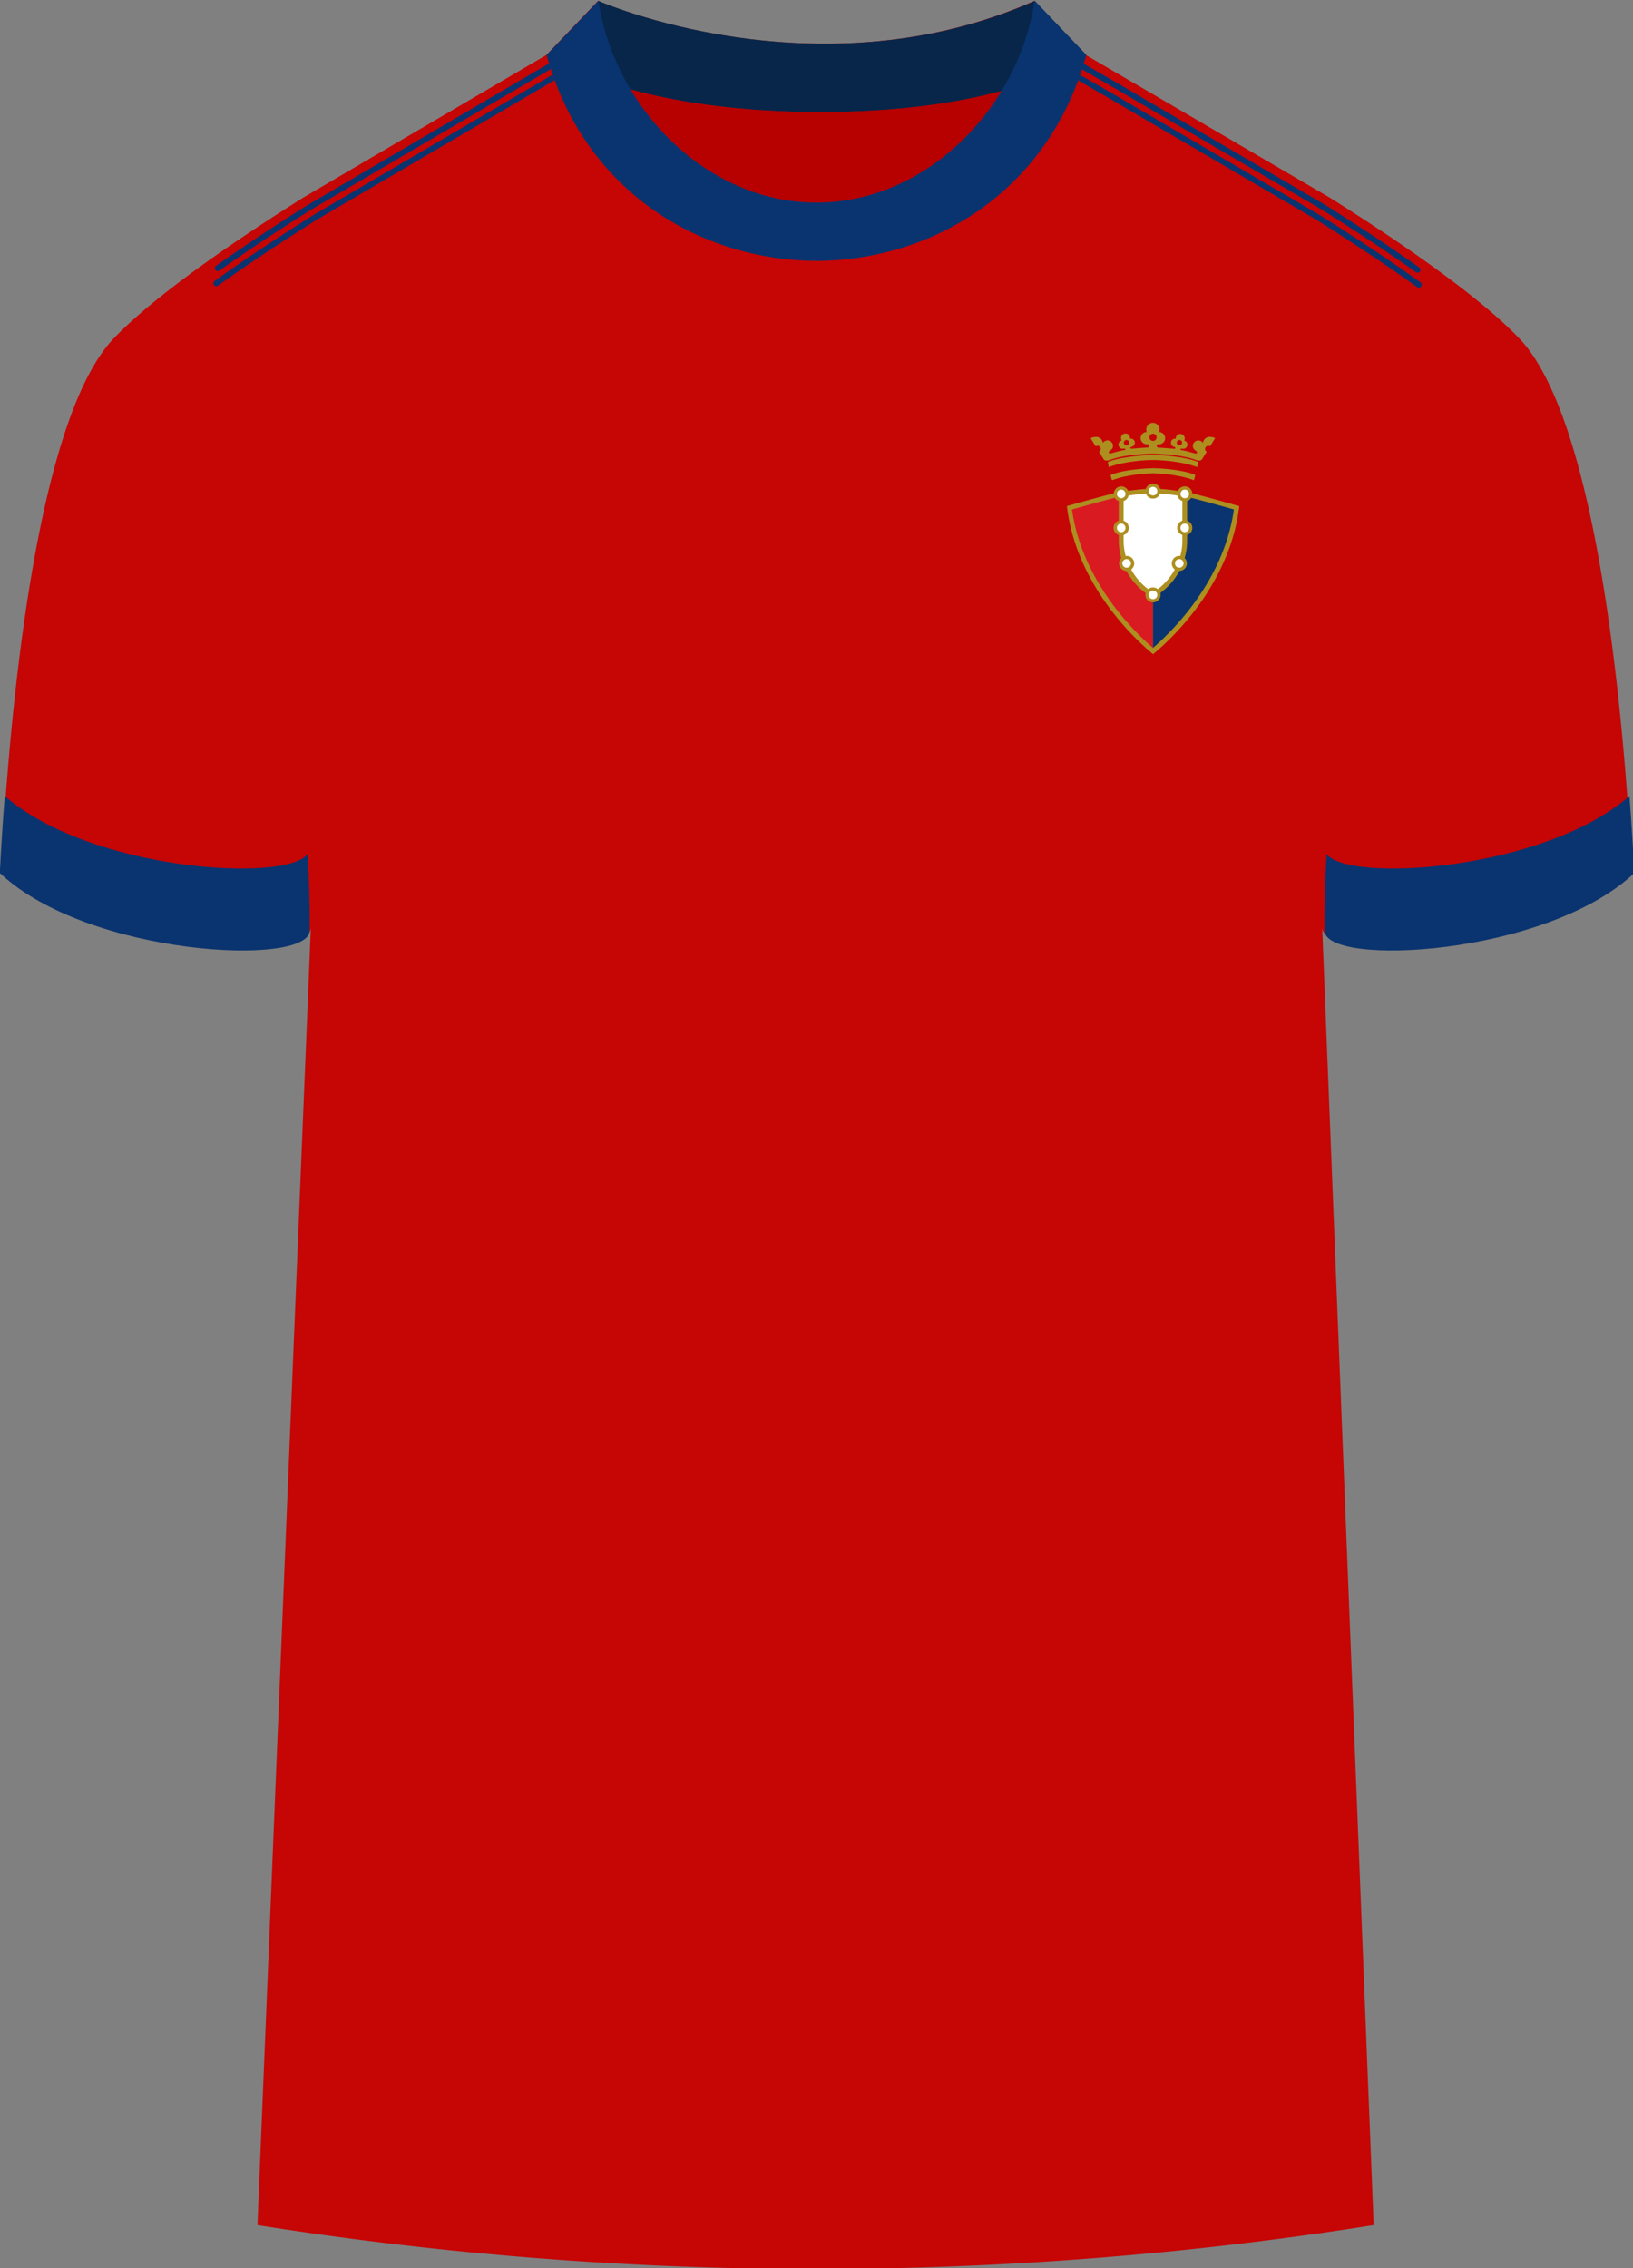 <svg xmlns="http://www.w3.org/2000/svg" id="Laag_1" viewBox="0 0 360 500"><rect x="0" y="0" width="360" height="500" fill="#808080" stroke="none"/><defs><style>.cls-1{fill:#d91a21}.cls-2{fill:#0a346f}.cls-3{fill:#fff}.cls-4{fill:#ad8f1f}.cls-5{fill:#082649}.cls-6{fill:#b70000}.cls-7{fill:#c60505}</style></defs><g id="Granada"><path id="Jersey_Color" d="M293.15 43.56c16.69 10.52 32.92 21.85 41.69 30.94 18.05 18.72 23.45 88.61 24.92 117.3-19.56 18.44-68.2 20.76-68.28 12.63l11.35 286.08a786.54 786.54 0 0 1-246.07 0l11.77-286.08c-.08 8.13-48.73 5.8-68.28-12.63 1.47-28.68 6.87-98.58 24.92-117.3 8.76-9.09 24.99-20.42 41.68-30.94l53.58-31.43L131.83.2s48.24 21.23 96.19 0l10.74 11.56 54.38 31.8Z" class="cls-7"/><g id="Shoulder_Stripe"><path d="M312.51 60.11c-.13 0-.26-.04-.37-.12-5.9-4.19-12.84-8.8-20.61-13.71l-45.4-26.61-7.94-4.58a.636.636 0 1 1 .64-1.1l7.94 4.59 45.42 26.62c7.82 4.93 14.77 9.55 20.69 13.76.29.2.35.6.15.88-.12.17-.32.27-.52.27ZM47.99 59.76a.636.636 0 0 1-.37-1.15c5.83-4.12 12.64-8.65 20.25-13.44l53.16-31.19c.3-.18.69-.08.87.23.18.3.08.69-.23.87L68.53 46.26c-7.57 4.77-14.36 9.28-20.17 13.39-.11.08-.24.12-.37.12ZM312.77 63.41c-.13 0-.26-.04-.37-.12-6.23-4.5-13.69-9.48-22.15-14.82l-45.38-26.6-6.95-4.01a.636.636 0 1 1 .64-1.1l6.95 4.01 45.4 26.61c8.51 5.36 15.98 10.36 22.24 14.87a.63.63 0 0 1-.37 1.14ZM47.68 63.09c-.2 0-.39-.09-.52-.26-.2-.28-.14-.68.14-.88 6.16-4.43 13.53-9.35 21.91-14.62l52.12-30.58c.3-.18.69-.08.87.23.18.3.08.69-.23.87L69.86 48.42c-8.33 5.25-15.68 10.16-21.82 14.57-.11.08-.24.12-.37.12Z" class="cls-2"/></g><g id="Collar"><g><path d="M228.13.2c-47.95 21.23-96.19 0-96.19 0l-11.4 11.93s17.44 12.57 60.3 12.58c41.56-.02 57.7-11.83 58.66-12.58L228.13.2Z" class="cls-5"/><path d="M180 44.66c-17.16 0-32.32-10.49-40.97-24.93 9.66 2.65 23.39 4.98 41.81 4.98 17.62 0 30.67-2.14 39.93-4.64-8.69 14.27-23.74 24.59-40.77 24.59Z" class="cls-6"/></g><path d="M228.07.2c-3.51 23.5-23.8 44.46-48.07 44.46S135.45 23.7 131.93.2L120.5 12.13c8.29 30.12 33.85 45.24 59.49 45.39 25.64-.14 51.2-15.27 59.49-45.39L228.07.2Z" class="cls-2"/></g><g><path d="m263 108.78-.15-.03c-.07-.92-.87-1.6-1.78-1.53-.61.05-1.15.43-1.4.99-1.37-.21-2.66-.36-3.89-.42a1.657 1.657 0 0 0-2.07-1.11c-.53.16-.95.58-1.11 1.11-1.23.07-2.52.22-3.89.42a1.66 1.66 0 0 0-2.19-.85c-.56.25-.94.79-.99 1.4l-.15.03c-4.03 1.03-7.75 2.1-10.18 2.77 1.76 15.09 11.96 26.81 19 32.66 7.04-5.85 17.24-17.57 19-32.65-2.43-.67-6.15-1.74-10.18-2.77Z" class="cls-4"/><path d="M271.06 112.04c-2.32-.65-5.2-1.46-8.29-2.25l-.18-.03c-.21.33-.52.57-.88.69v4.33a1.665 1.665 0 0 1 0 3.16v1.19c0 1.32-.18 2.63-.55 3.89.65.65.65 1.7 0 2.35-.3.3-.72.48-1.15.48a14.331 14.331 0 0 1-4.22 4.87 1.653 1.653 0 0 1-1.61 2.07v10.04c4.41-3.81 15.65-14.91 17.84-30.52l-.96-.28Z" class="cls-2"/><path d="M252.51 131.15c0-.14.02-.27.05-.41a14.3 14.3 0 0 1-4.23-4.88c-.92-.02-1.65-.77-1.63-1.69 0-.43.18-.84.48-1.15-.36-1.27-.55-2.57-.55-3.89v-1.19a1.665 1.665 0 0 1 0-3.16v-4.33c-.37-.12-.68-.37-.88-.69l-.18.03c-3.1.79-5.97 1.6-8.29 2.25l-.96.27c2.19 15.61 13.43 26.71 17.84 30.52v-10.04c-.91 0-1.65-.74-1.65-1.66Z" class="cls-1"/><path d="M247.7 110.46v4.33a1.665 1.665 0 0 1 0 3.16v1.19c0 1.15.15 2.3.46 3.42.07 0 .14-.01.22-.01.92 0 1.66.74 1.66 1.66 0 .52-.25 1.02-.67 1.33 1.09 1.99 2.55 3.48 3.75 4.33.61-.5 1.5-.5 2.11 0 1.2-.85 2.65-2.34 3.75-4.33a1.67 1.67 0 0 1 1-3c.07 0 .14 0 .22.01.31-1.11.46-2.26.46-3.42v-1.19a1.665 1.665 0 0 1 0-3.16v-4.33c-.55-.18-.97-.64-1.09-1.21-1.3-.2-2.59-.35-3.82-.42-.31.86-1.26 1.31-2.13 1a1.65 1.65 0 0 1-1-1c-1.23.07-2.52.22-3.82.42-.13.57-.55 1.03-1.1 1.21Z" class="cls-3"/><path d="M251.55 115.65c-.06.02-.11.05-.16.09-.07.07.07.18.16.18s.17-.08.16-.18c0-.1.01-.14-.17-.09Z" class="cls-3"/><path d="M254.18 103.21c-1.41.04-6.26.25-9.3 1.47l-.04.02v.05c.26 1.08.26 1.08.29 1.09h.02l.02.01c3.48-1.33 8.11-1.51 9-1.53.9.02 5.52.2 9 1.53h.04s.03-.03.28-1.11v-.05l-.03-.02c-3.04-1.22-7.88-1.44-9.29-1.47ZM264.14 101.83c-3.24-1.3-8.76-1.55-9.96-1.53s-6.73.23-9.96 1.53l.2 1.08v.06l.07-.02c3.4-1.3 8.26-1.55 9.69-1.54 1.43-.01 6.29.25 9.69 1.54l.06.02v-.06q.26-1.05.21-1.08Z" class="cls-4"/><path d="M265.18 97.64a1.204 1.204 0 0 0-2.21.66c0 .37.18.72.48.94.15.09.29.21.41.35.1.21 0 .35-.21.39s-2.24-.65-3.27-.76c-.23-.02-.21-.42.28-.31.5.11.98-.21 1.09-.71.11-.5-.21-.98-.71-1.09.05-.08.09-.17.12-.26.11-.53-.23-1.05-.76-1.17s-1.05.23-1.17.76c-.02.09-.02.19-.02.28-.49-.1-.96.21-1.06.7v.01c-.09.49.22.98.71 1.09.42.12.26.43.03.41-.17-.01-2.81-.23-3.56-.26-.39-.03-.56-.73.18-.73s1.35-.61 1.35-1.35-.61-1.35-1.35-1.35c.05-.13.09-.27.1-.42.08-.8-.51-1.52-1.31-1.6a1.467 1.467 0 0 0-1.5 2.01c-.75 0-1.35.61-1.35 1.35s.61 1.35 1.35 1.35c.75 0 .58.7.18.73-.75.02-3.39.24-3.56.26-.23.02-.39-.29.03-.41.49-.12.8-.6.71-1.09a.885.885 0 0 0-1.05-.71h-.01a.989.989 0 0 0-.82-1.14.989.989 0 0 0-1.14.82c-.04.25.01.5.15.71-.5.11-.81.59-.71 1.09s.59.81 1.09.71c.49-.11.52.29.28.31-1.03.11-3.05.79-3.27.76s-.31-.18-.21-.39c.11-.14.25-.26.41-.35.3-.22.48-.57.48-.94a1.204 1.204 0 0 0-2.21-.66c-.55-2.12-2.72-1.04-2.72-1.04l1.12 1.81c.31-.23.75-.16.98.15.23.31.16.75-.15.98-.03.02-.06.04-.1.06l.95 1.53s.27.72 1.48.26c3.05-1.16 8.09-1.37 9.44-1.36s6.39.2 9.44 1.36c1.2.46 1.48-.26 1.48-.26l.95-1.53a.693.693 0 0 1-.26-.96c.03-.05.07-.11.11-.15.24-.24.61-.27.89-.09l1.12-1.81s-2.16-1.08-2.7 1.04Zm-16.84.53c-.33 0-.59-.26-.59-.59 0-.33.26-.59.59-.59.33 0 .59.26.59.59 0 .33-.26.59-.59.59Zm5.84-.97a.794.794 0 1 1 .01-1.59c.44 0 .79.36.79.79 0 .44-.35.8-.79.8Zm5.24.38c0-.33.26-.59.59-.59.33 0 .59.26.59.59a.589.589 0 0 1-1.18.01Z" class="cls-4"/><circle cx="254.18" cy="131.14" r=".95" class="cls-3"/><circle cx="261.19" cy="116.37" r=".95" class="cls-3"/><circle cx="247.17" cy="116.37" r=".95" class="cls-3"/><circle cx="248.37" cy="124.2" r=".95" class="cls-3"/><circle cx="261.19" cy="108.88" r=".95" class="cls-3"/><circle cx="247.17" cy="108.88" r=".95" class="cls-3"/><circle cx="254.18" cy="108.27" r=".95" class="cls-3"/><circle cx="259.98" cy="124.2" r=".95" class="cls-3"/></g></g><path d="M360.3 192.44c-.24-4.68-.59-10.48-1.08-16.96-18.92 16.43-61.73 19.18-66.75 12.84-.36 5.25-.54 10.99-.48 16.81.08 8.09 48.84 5.67 68.31-12.68ZM-.04 192.44c.24-4.68.59-10.48 1.08-16.96 18.92 16.43 61.73 19.18 66.75 12.84.36 5.25.54 10.99.48 16.81-.08 8.09-48.84 5.67-68.31-12.68Z" class="cls-2"/></svg>